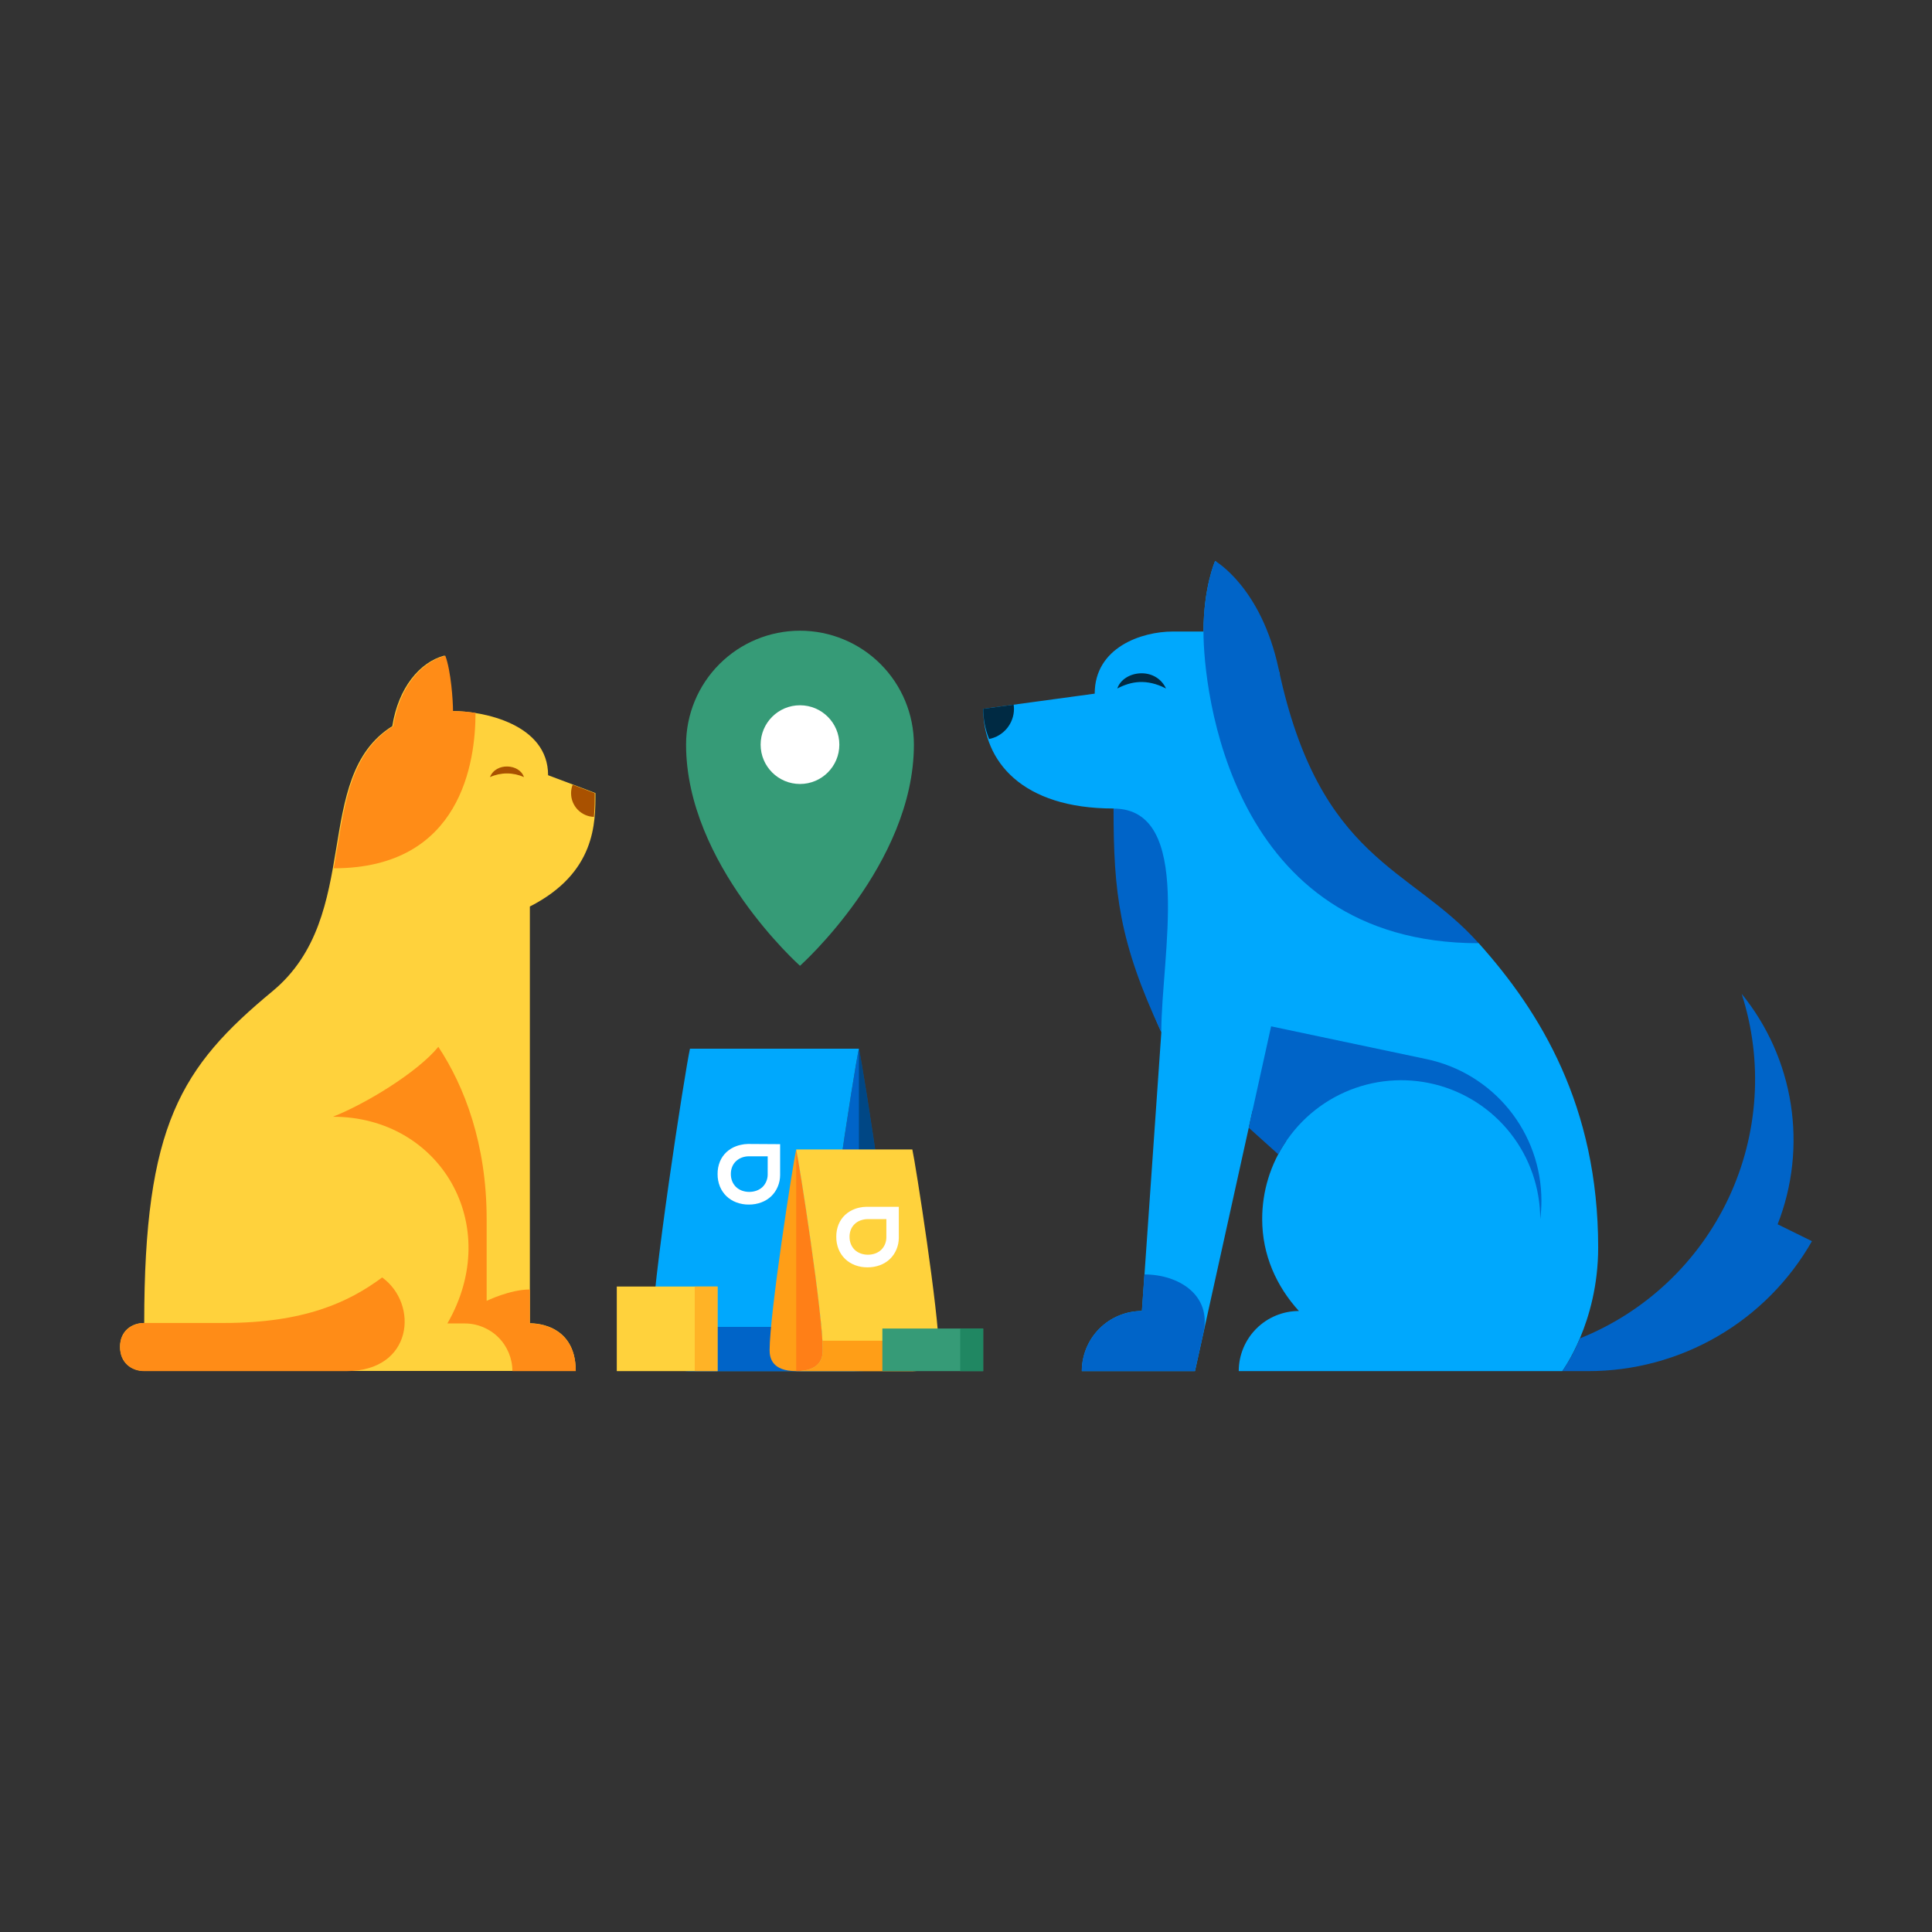 <?xml version="1.0" encoding="UTF-8"?> <svg xmlns="http://www.w3.org/2000/svg" width="1080" height="1080" viewBox="0 0 1080 1080" fill="none"><rect x="0" y="0" width="1080" height="1080" fill="#333333" stroke="none"/><path d="M718.999 637.83C710.228 650.707 705.547 665.93 705.569 681.51C705.569 701.58 713.569 719.07 726.099 732.86C717.187 732.857 708.638 736.392 702.33 742.689C696.023 748.985 692.472 757.528 692.459 766.44H873.319C873.319 766.44 893.389 739.55 893.389 697.37C893.389 618.28 861.059 565.69 826.569 527.21C757.999 490.76 710.149 446.21 715.299 376.38C700.299 331.99 679.299 313.54 679.299 313.54C679.299 313.54 672.779 328.12 672.779 353.03H655.579C638.209 353.03 611.949 361.89 611.949 387.75L549.629 396.24C549.629 425.44 571.179 451.96 622.509 451.96C638.029 490.25 625.609 526.4 649.199 576.96L638.349 732.86C633.937 732.86 629.568 733.729 625.492 735.418C621.416 737.107 617.713 739.582 614.594 742.702C611.474 745.822 609 749.526 607.313 753.603C605.625 757.679 604.758 762.048 604.759 766.46H667.999L700.139 621L718.999 637.83Z" fill="#00A8FD"></path><path d="M1012.89 693.82C1000.32 715.887 982.139 734.233 960.184 746.992C938.228 759.751 913.284 766.468 887.89 766.46H873.32C877.261 760.74 880.564 754.607 883.17 748.17C919.823 733.472 949.538 705.421 966.32 669.675C983.103 633.929 985.705 593.148 973.6 555.56C988.052 573.333 997.529 594.624 1001.06 617.257C1004.59 639.891 1002.06 663.057 993.71 684.39L1012.89 693.82Z" fill="#0064C8"></path><path d="M622.479 452C622.479 498.78 625.579 526.44 649.169 577C649.169 534.89 667.629 452 622.479 452Z" fill="#0064C8"></path><path d="M714.609 645.201C722.725 629.869 735.738 617.694 751.574 610.615C767.41 603.535 785.16 601.958 801.997 606.134C818.834 610.31 833.789 619.999 844.482 633.659C855.174 647.319 860.988 664.164 860.999 681.51C861.437 678.078 861.657 674.621 861.659 671.16C861.653 652.612 855.271 634.63 843.582 620.229C831.894 605.827 815.609 595.882 797.459 592.06C775.729 587.5 710.559 573.73 710.559 573.73L698.039 630.391L714.449 645.151L714.609 645.201Z" fill="#0064C8"></path><path d="M672.719 745.08C677.439 723.69 658.609 712.42 639.719 712.42L638.299 732.86C633.887 732.86 629.518 733.729 625.442 735.418C621.366 737.106 617.663 739.582 614.544 742.702C611.424 745.822 608.95 749.526 607.263 753.603C605.576 757.679 604.708 762.048 604.709 766.46H667.999L672.729 745.08H672.719Z" fill="#0064C8"></path><path d="M714.78 374C705.01 328.16 679.27 313.59 679.27 313.59C679.27 313.59 672.75 328.17 672.75 353.08C672.75 384.8 687.21 527.26 826.57 527.26C788.41 484.32 737.68 481.38 714.78 374Z" fill="#0064C8"></path><path d="M566.629 393.92L549.629 396.24C549.633 402.019 550.75 407.743 552.919 413.1C556.831 412.337 560.357 410.238 562.892 407.163C565.428 404.087 566.816 400.226 566.819 396.24C566.806 395.463 566.743 394.688 566.629 393.92Z" fill="#002A43"></path><path d="M651.82 384.88C645.82 372.27 627.91 374.88 624.58 384.88C632.19 380.84 641 379.29 651.82 384.88Z" fill="#002A43"></path><path d="M80.619 739.55C80.619 628.94 101.039 596.55 152.369 554.06C203.369 511.79 173.719 434.41 219.299 405.93C222.679 384.39 234.699 370.09 248.449 366.46C251.649 375.18 252.749 391.7 252.749 397.46C270.259 397.46 306.389 404.79 306.389 433.35C322.509 439.35 332.859 443.35 332.859 443.35C332.859 459.84 333.119 487.92 296.199 506.74V739.74C296.199 739.74 321.829 738.58 321.829 766.37H80.609C73.609 766.37 67.109 761.8 67.109 752.86C67.109 743.92 73.769 739.55 80.619 739.55Z" fill="#FFD23C"></path><path d="M80.609 766.46C73.609 766.46 67.109 761.89 67.109 752.95C67.109 744.01 73.769 739.55 80.619 739.55H125.159C170.159 739.55 195.019 727.92 213.639 714.1C234.189 729.02 230.909 766.46 193.639 766.46H80.609Z" fill="#FF8C17"></path><path d="M296.2 739.82V720.82C285.13 720.82 272.04 727.19 272.04 727.19V681.51C272.04 639.51 259.66 607.32 245.04 585.19C233.24 599.6 203.84 617.35 186.09 624.26C246.04 624.26 281.8 684.76 250.09 739.82H259.8C266.863 739.823 273.637 742.631 278.631 747.627C283.625 752.622 286.43 759.397 286.43 766.46H321.87C321.83 738.67 296.2 739.82 296.2 739.82Z" fill="#FF8C17"></path><path d="M219.789 405.93C194.169 421.93 192.329 453.39 186.559 485.38C258.089 485.38 265.809 425.38 265.809 398.65L265.859 398.53C261.683 397.878 257.465 397.544 253.239 397.53C253.239 391.74 252.139 375.22 248.939 366.53C235.189 370.09 223.169 384.39 219.789 405.93Z" fill="#FF8C17"></path><path d="M332.479 443.42C332.479 443.42 327.908 441.62 320.118 438.67C319.53 440.184 319.228 441.795 319.229 443.42C319.229 446.85 320.56 450.146 322.942 452.613C325.324 455.081 328.571 456.528 331.999 456.65C332.489 451.78 332.479 447.28 332.479 443.42Z" fill="#A95100"></path><path d="M292.889 434.41C290.439 426.95 277.189 426.05 273.889 434.41C276.873 433.056 280.112 432.356 283.389 432.356C286.665 432.356 289.904 433.056 292.889 434.41Z" fill="#A95100"></path><path d="M480.13 586.22C477.43 598.22 458.52 719.76 458.52 749.47C458.52 755.65 460.45 766.47 480.13 766.47C499.81 766.47 501.75 755.66 501.75 749.47C501.75 719.76 482.83 598.18 480.13 586.22Z" fill="#0064C8"></path><path d="M385.7 766.46C366.02 766.46 364.09 755.65 364.09 749.46C364.09 719.75 383 598.17 385.7 586.21H480.13C477.43 598.21 458.52 719.75 458.52 749.46C458.52 755.64 460.45 766.46 480.13 766.46H385.7Z" fill="#00A8FD"></path><path d="M458.52 749.47C458.52 755.65 460.45 766.47 480.13 766.47H385.7C366.02 766.47 364.09 755.66 364.09 749.47C364.09 747.35 364.19 744.74 364.37 741.75H458.8C458.62 744.74 458.52 747.35 458.52 749.47Z" fill="#0064C8"></path><path d="M445.069 642.57C446.929 650.79 459.929 734.36 459.929 754.78C459.929 759.03 458.599 766.46 445.069 766.46C431.539 766.46 430.219 759.03 430.219 754.78C430.219 734.36 443.219 650.79 445.069 642.57Z" fill="#FF9E17"></path><path d="M445.07 642.57C446.93 650.79 459.93 734.36 459.93 754.78C459.93 759.03 458.6 766.46 445.07 766.46" fill="#FF7F17"></path><path opacity="0.5" d="M480.129 586.22C482.829 598.22 501.749 719.76 501.749 749.47C501.749 755.65 499.819 766.47 480.129 766.47" fill="#002A43"></path><path d="M510 766.46C523.53 766.46 524.86 759.03 524.86 754.78C524.86 734.36 511.86 650.78 510 642.57H445.07C446.93 650.79 459.93 734.36 459.93 754.78C459.93 759.03 458.6 766.46 445.07 766.46H510Z" fill="#FFD23C"></path><path d="M401.139 719.18H344.789V766.46H401.139V719.18Z" fill="#FFD23C"></path><path d="M459.93 754.78C459.93 759.03 458.6 766.46 445.07 766.46H510C523.53 766.46 524.86 759.03 524.86 754.78C524.86 753.32 524.79 751.53 524.66 749.47H459.76C459.86 751.53 459.93 753.32 459.93 754.78Z" fill="#FF9E17"></path><path d="M549.6 742.66H493.25V766.46H549.6V742.66Z" fill="#369B77"></path><path d="M549.599 742.66H536.77V766.46H549.599V742.66Z" fill="#208762"></path><path d="M418.089 639.48C416.711 639.508 415.34 639.682 413.999 640C413.184 640.18 412.383 640.414 411.599 640.701C409.556 641.436 407.682 642.575 406.089 644.05C404.515 645.52 403.274 647.311 402.449 649.3C401.545 651.522 401.1 653.903 401.139 656.3C401.105 658.698 401.551 661.078 402.449 663.3C403.282 665.324 404.521 667.155 406.089 668.68C407.68 670.188 409.557 671.361 411.609 672.13C413.846 672.971 416.22 673.388 418.609 673.36C420.998 673.383 423.371 672.967 425.609 672.13C427.673 671.366 429.56 670.193 431.159 668.68C432.724 667.154 433.959 665.323 434.789 663.3C435.645 661.279 436.087 659.106 436.089 656.91V639.591L418.089 639.48ZM429.139 656.62C429.138 657.916 428.876 659.198 428.369 660.391C427.882 661.583 427.153 662.663 426.229 663.56C425.283 664.438 424.171 665.118 422.959 665.56C420.296 666.52 417.382 666.52 414.719 665.56C413.514 665.116 412.409 664.436 411.469 663.56C410.545 662.661 409.813 661.582 409.319 660.391C408.795 659.084 408.533 657.688 408.549 656.281C408.529 654.876 408.791 653.482 409.319 652.18C409.809 651.007 410.541 649.95 411.469 649.081C412.405 648.2 413.511 647.519 414.719 647.081C415.942 646.627 417.235 646.39 418.539 646.38H429.149L429.139 656.62Z" fill="white"></path><path d="M484.429 674.6C483.053 674.614 481.681 674.775 480.339 675.08C479.527 675.258 478.729 675.492 477.949 675.78C475.903 676.515 474.026 677.654 472.429 679.13C470.858 680.605 469.621 682.398 468.799 684.39C467.893 686.61 467.447 688.992 467.489 691.39C467.455 693.787 467.9 696.167 468.799 698.39C469.629 700.414 470.868 702.246 472.439 703.77C474.03 705.279 475.907 706.455 477.959 707.23C480.198 708.063 482.571 708.476 484.959 708.45C487.347 708.47 489.719 708.057 491.959 707.23C494.018 706.458 495.902 705.281 497.499 703.77C499.071 702.247 500.31 700.415 501.139 698.39C501.991 696.367 502.432 694.195 502.439 692V674.6H484.429ZM495.479 691.74C495.476 693.034 495.218 694.315 494.719 695.51C494.225 696.701 493.493 697.78 492.569 698.68C491.623 699.557 490.511 700.237 489.299 700.68C486.64 701.64 483.728 701.64 481.069 700.68C479.861 700.235 478.753 699.555 477.809 698.68C476.885 697.782 476.156 696.703 475.669 695.51C475.144 694.204 474.882 692.807 474.899 691.4C474.879 689.995 475.141 688.601 475.669 687.3C476.156 686.127 476.885 685.07 477.809 684.2C478.747 683.321 479.852 682.641 481.059 682.2C481.522 682.028 481.996 681.891 482.479 681.79C483.266 681.603 484.071 681.506 484.879 681.5H495.489L495.479 691.74Z" fill="white"></path><g style="mix-blend-mode:multiply" opacity="0.6"><path d="M401.139 719.18H388.369V766.46H401.139V719.18Z" fill="#FF9E17"></path></g><path d="M447.2 539.88C447.2 539.88 510.88 483.14 510.88 416.25C510.88 399.361 504.17 383.164 492.228 371.222C480.286 359.279 464.089 352.57 447.2 352.57C430.311 352.57 414.113 359.279 402.171 371.222C390.229 383.164 383.52 399.361 383.52 416.25C383.52 483.14 447.2 539.88 447.2 539.88Z" fill="#369B77"></path><path d="M447.199 438.25C459.349 438.25 469.199 428.4 469.199 416.25C469.199 404.1 459.349 394.25 447.199 394.25C435.049 394.25 425.199 404.1 425.199 416.25C425.199 428.4 435.049 438.25 447.199 438.25Z" fill="white"></path></svg> 